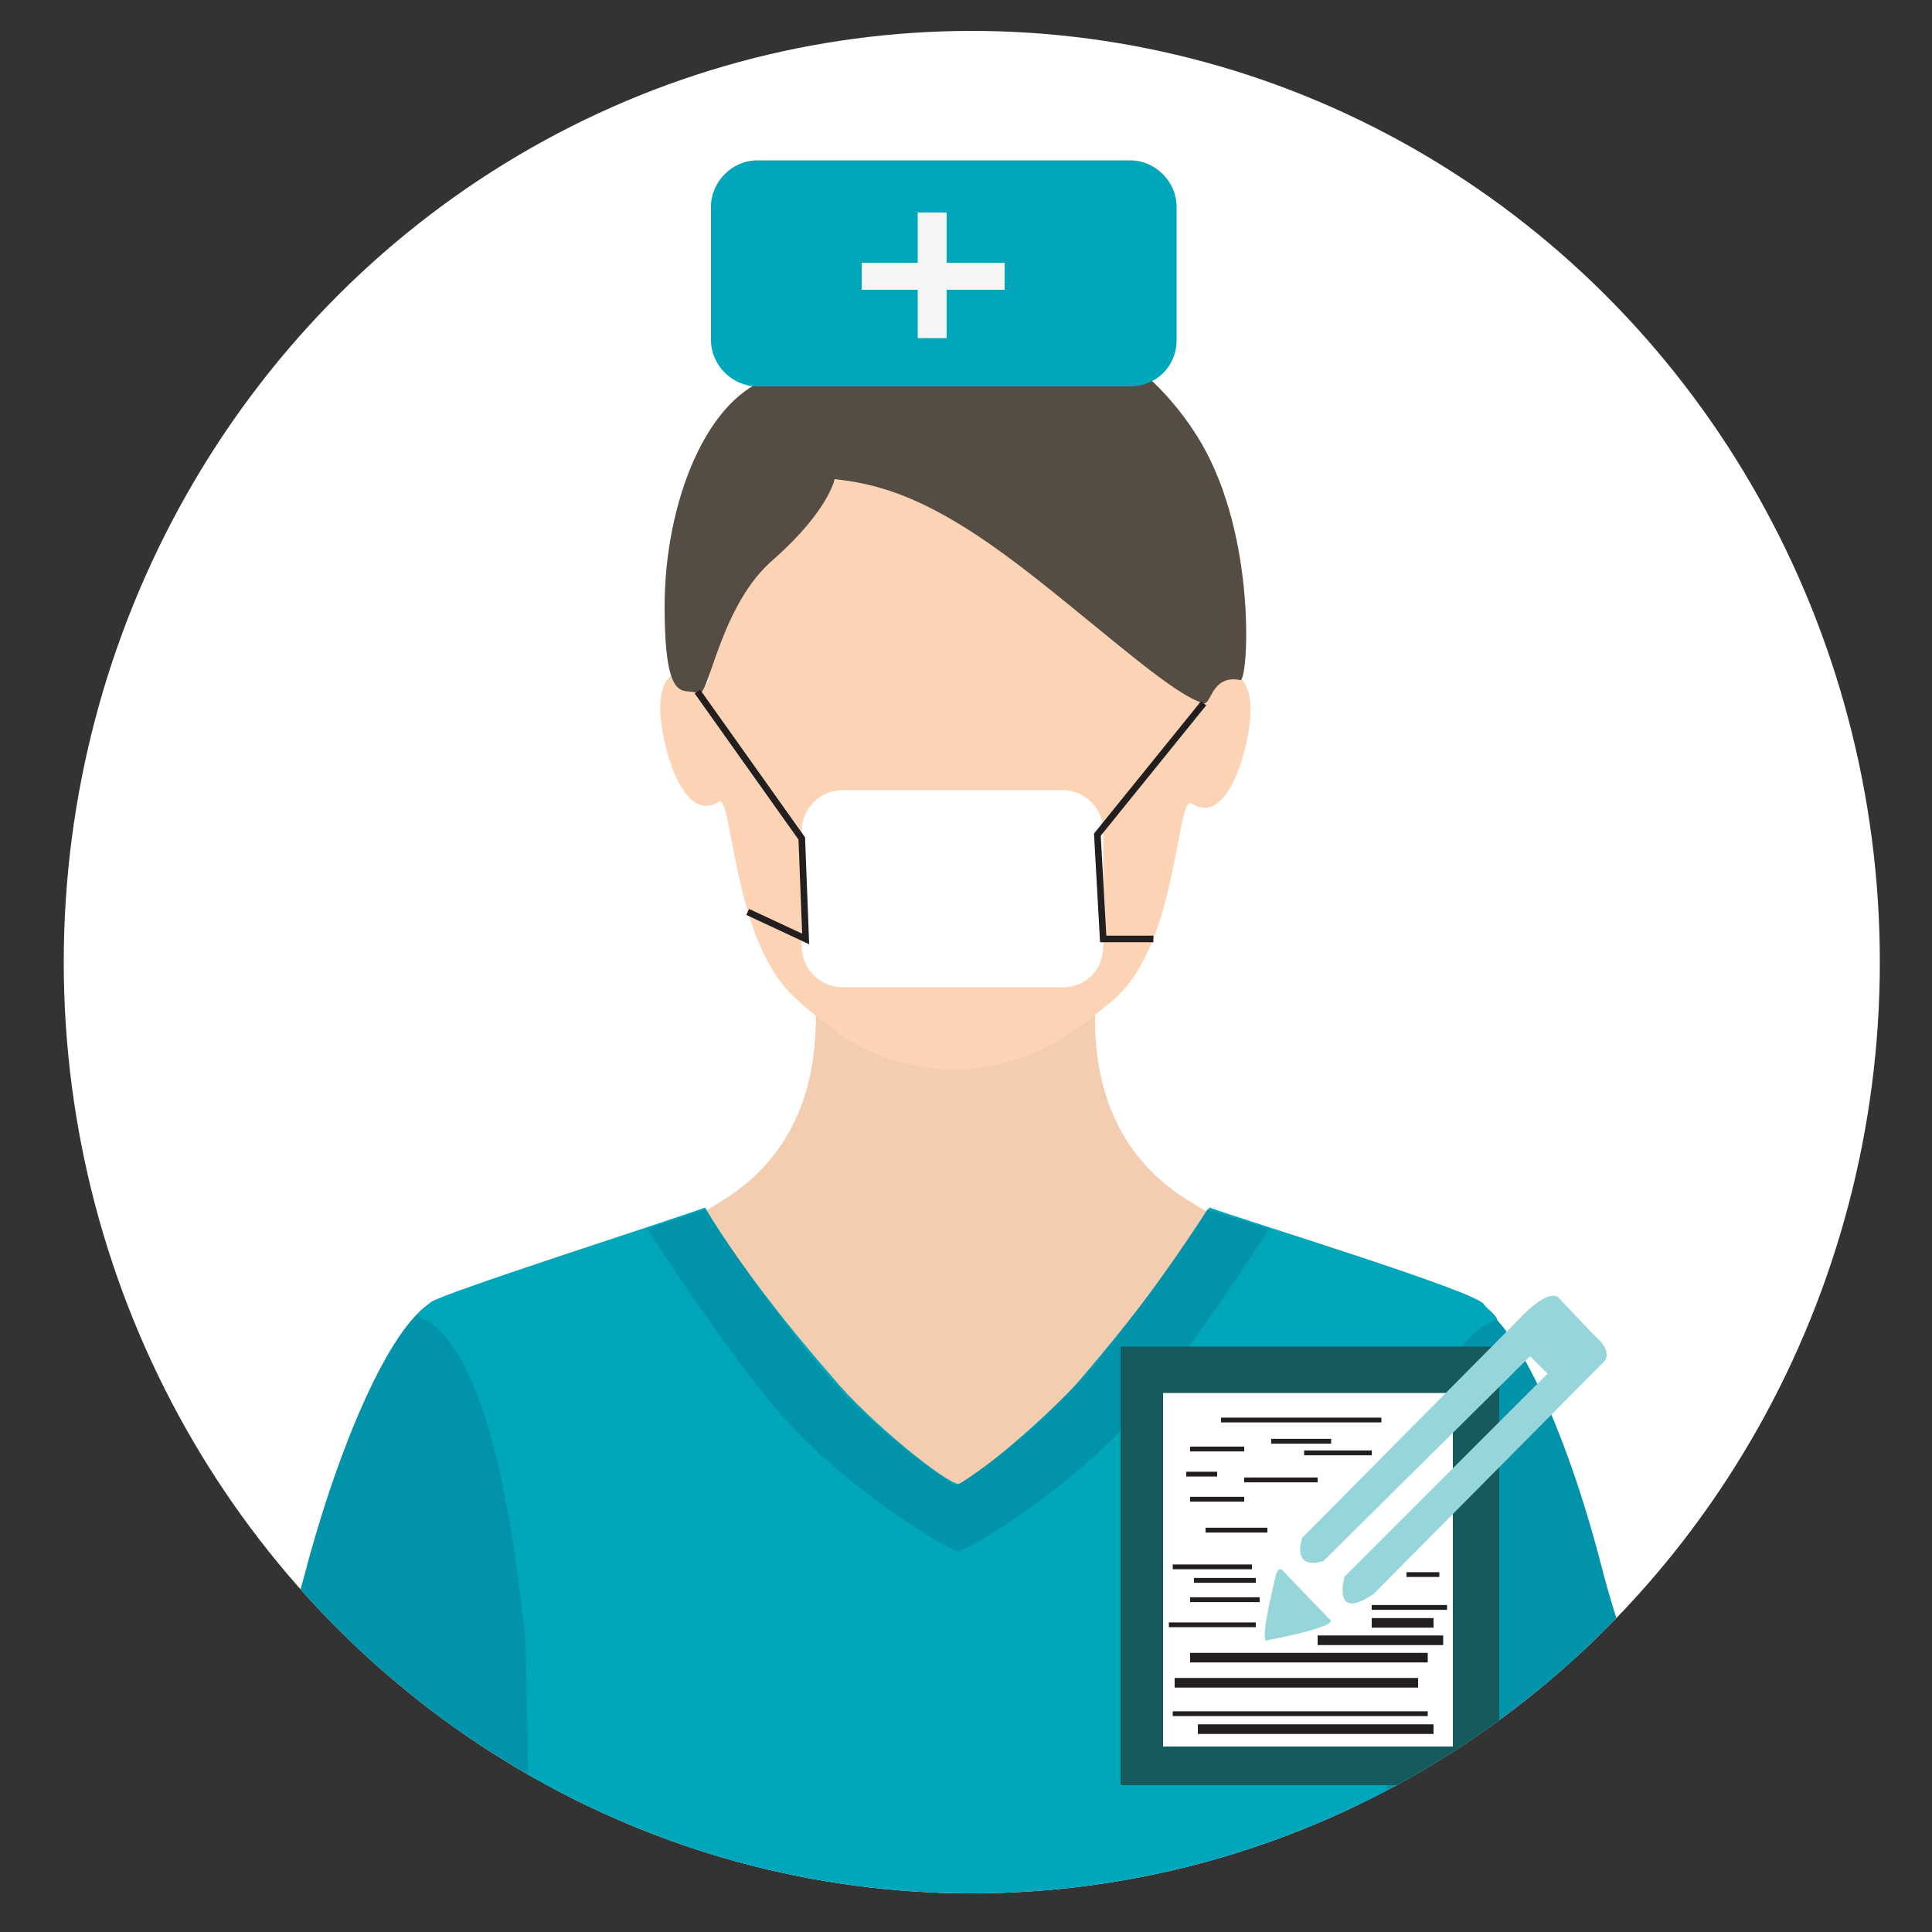 <?xml version="1.0" encoding="utf-8"?>
<!-- Generator: Adobe Illustrator 25.4.1, SVG Export Plug-In . SVG Version: 6.00 Build 0)  -->
<svg version="1.1" id="Layer_1" xmlns="http://www.w3.org/2000/svg" xmlns:xlink="http://www.w3.org/1999/xlink" x="0px" y="0px"
	 viewBox="0 0 100 100" style="enable-background:new 0 0 100 100;" xml:space="preserve">
<rect x="0" y="0" width="100" height="100" fill="#333333" stroke="none"/>
<style type="text/css">
	.st0{clip-path:url(#SVGID_00000018217724895718311730000007602933036506688908_);}
	.st1{fill:#0093AA;}
	.st2{fill:#F4CCAF;}
	.st3{fill:#FCD4B5;}
	.st4{fill:#00A6B9;}
	.st5{fill:#554C44;}
	.st6{clip-path:url(#SVGID_00000018217724895718311730000007602933036506688908_);fill:#FFFFFF;}
	
		.st7{clip-path:url(#SVGID_00000018217724895718311730000007602933036506688908_);fill:none;stroke:#231F20;stroke-width:0.343;stroke-miterlimit:10;}
	.st8{clip-path:url(#SVGID_00000018217724895718311730000007602933036506688908_);fill:#00A6B9;}
	.st9{clip-path:url(#SVGID_00000018217724895718311730000007602933036506688908_);fill:#F5F7F7;}
	.st10{fill:#155B5E;}
	.st11{fill:#FFFFFF;}
	.st12{fill:#96D5D9;}
	.st13{fill:none;stroke:#231F20;stroke-width:0.248;stroke-miterlimit:10;}
	.st14{fill:none;stroke:#231F20;stroke-width:0.497;stroke-miterlimit:10;}
</style>
<g>
	<defs>
		<ellipse id="SVGID_1_" cx="50.3" cy="49.8" rx="47" ry="48.2"/>
	</defs>
	<use xlink:href="#SVGID_1_"  style="overflow:visible;fill:#FFFFFF;"/>
	<clipPath id="SVGID_00000038404231313282749640000014185039701385601180_">
		<use xlink:href="#SVGID_1_"  style="overflow:visible;"/>
	</clipPath>
	<g style="clip-path:url(#SVGID_00000038404231313282749640000014185039701385601180_);">
		<path id="XMLID_2547_" class="st1" d="M28.5,77.5c-2.1-3.6-2.7-11.1-5.7-10.3c-2.2,0.6-5,6.8-6.9,13.8c-1.4,5.5-5.4,15.1-5.7,16.9
			h17.7C29,91.4,30,80,28.5,77.5z"/>
		<path id="XMLID_2488_" class="st1" d="M88.6,98c-0.4-1.8-4.3-11.4-5.7-16.9c-1.8-7-4.6-13.3-6.9-13.8c-3-0.8-3.6,6.7-5.7,10.3
			C68.8,80,69.8,91.4,71,98H88.6z"/>
		<path id="XMLID_2491_" class="st2" d="M33.4,67c-0.4,1,11.2,21.2,15,31h2.1c3.9-10,15.7-31.4,15.3-32.4c-0.5-1.1,1.4-0.1-4.2-3.4
			c-5.6-3.4-4.9-9.4-4.9-11.1H42.2c0,1.7,0.7,7.7-4.9,11.1C31.7,65.6,33.9,65.9,33.4,67z"/>
		<path id="XMLID_4290_" class="st3" d="M57.9,51.5c-0.2,0.2-0.4,0.4-0.7,0.6c-0.7,0.6-1.5,1.2-2.3,1.7c-0.7,0.4-1.5,0.8-2.2,1
			c-0.7,0.2-1.4,0.4-2.2,0.5c-0.9,0.1-1.9,0.1-2.8-0.1c-0.7-0.1-1.5-0.3-2.2-0.6c-0.8-0.3-1.5-0.7-2.2-1.2c-0.8-0.6-1.6-1.2-2.3-1.9
			c-3.1-3-3.1-10.5-3.8-10c-1.7,1.1-2.8-2.3-3-4.3c-0.2-2,0.7-2.9,1.6-2c0.9,0.9,0.9-0.1,1.1-1.2c0.1-0.4,0.2-0.7,0.3-1.1
			c0.2-0.5,0.3-1.1,0.5-1.6c0.3-0.7,0.5-1.3,0.9-1.9c0.4-0.7,0.8-1.4,1.2-2c0.5-0.7,1-1.3,1.7-1.9c0.6-0.6,1.4-1.2,2.1-1.6
			c0.8-0.5,1.7-0.9,2.7-1.2c1.1-0.3,2.2-0.4,3.3-0.4c1.1,0,2.2,0.2,3.2,0.5c0.9,0.3,1.8,0.7,2.6,1.2c0.8,0.5,1.5,1,2.1,1.7
			c0.6,0.6,1.2,1.2,1.6,1.9c0.5,0.6,0.9,1.3,1.2,2c0.3,0.6,0.6,1.3,0.9,1.9c0.2,0.5,0.4,1,0.5,1.6c0.1,0.3,0.2,0.7,0.3,1
			c0.2,1.1,0.2,2.1,1.1,1.2c0.9-0.9,1.8,0,1.6,2c-0.2,2-1.3,5.4-3,4.3C60.9,41,61,48.5,57.9,51.5z"/>
		<path id="XMLID_2496_" class="st4" d="M27.2,84.9c0.2,7.2,0,10.4,0.8,13.1h43c1-4.3,0.9-8.7,0.9-13.6c0.6-5.6,1.7-14.8,5.6-16.1
			c-0.1-0.3-0.6-0.6-0.7-0.8c-0.5-0.7-12.3-4.3-14.2-5c0,0-1.9,3.3-6.6,8.8c-1.7,2-5.9,5.5-6.4,5.5c-0.6,0-4.6-3.2-6.5-5.5
			c-4.8-5.5-6.6-8.8-6.6-8.8c-1.9,0.7-13.5,4.4-14.2,4.9c-0.3,0.3-0.6,0.4-0.7,0.7C25.3,69.5,26.6,79.3,27.2,84.9z"/>
		<path id="XMLID_4287_" class="st1" d="M62.5,62.6c0,0-2.4,3.8-5.5,7.6c-3.3,4.1-7.3,6.6-7.5,6.7c-0.2-0.1-4.2-2.6-7.5-6.7
			c-3.1-3.8-5.5-7.6-5.5-7.6l-3,1c0,0,3.5,5.5,6.4,9c3.4,4.2,9.1,7.6,9.7,7.7v0c0,0,0,0,0,0c0,0,0,0,0,0v0c0.6-0.1,6.3-3.5,9.7-7.7
			c2.9-3.5,6.4-9,6.4-9L62.5,62.6z"/>
		<path id="XMLID_4283_" class="st5" d="M43.2,24.8c2.9,0.3,5.7,1.4,10.5,5.2c3.8,3,7.1,6,8.6,6.4c0.4,0.1,0.4-1.5,1.9-1.2
			c0.4,0.1,0.9-7.4-2.1-12.4c-3.5-5.8-10.3-8.3-16.3-6.5c-3.8,1.1-4,2.8-5.7,3.2c-3.5,0.9-5.7,6.5-5.7,11.9c0,5.4,1.1,4.1,1.7,4.5
			c0.6,0.4,1.1-4.6,4-7C42.9,26.4,43.2,24.8,43.2,24.8z"/>
	</g>
	<path style="clip-path:url(#SVGID_00000038404231313282749640000014185039701385601180_);fill:#FFFFFF;" d="M55,51.1H43.6
		c-1.1,0-2.1-0.9-2.1-2.1v-6c0-1.1,0.9-2.1,2.1-2.1H55c1.1,0,2.1,0.9,2.1,2.1v6C57.1,50.2,56.2,51.1,55,51.1z"/>
	
		<polyline style="clip-path:url(#SVGID_00000038404231313282749640000014185039701385601180_);fill:none;stroke:#231F20;stroke-width:0.343;stroke-miterlimit:10;" points="
		36.1,35.8 41.5,43.4 41.7,48.6 38.7,47.2 	"/>
	
		<polyline style="clip-path:url(#SVGID_00000038404231313282749640000014185039701385601180_);fill:none;stroke:#231F20;stroke-width:0.343;stroke-miterlimit:10;" points="
		62.3,36.4 56.8,43.2 57.1,48.6 59.7,48.6 	"/>
	<path style="clip-path:url(#SVGID_00000038404231313282749640000014185039701385601180_);fill:#00A6B9;" d="M58.5,20H39.2
		c-1.3,0-2.4-1.1-2.4-2.4v-6.9c0-1.3,1.1-2.4,2.4-2.4h19.3c1.3,0,2.4,1.1,2.4,2.4v6.9C60.9,19,59.8,20,58.5,20z"/>
	<polygon style="clip-path:url(#SVGID_00000038404231313282749640000014185039701385601180_);fill:#F5F7F7;" points="52,13.6 
		49,13.6 49,11 47.5,11 47.5,13.6 44.6,13.6 44.6,15 47.5,15 47.5,17.5 49,17.5 49,15 52,15 	"/>
	<g style="clip-path:url(#SVGID_00000038404231313282749640000014185039701385601180_);">
		<rect x="58" y="69.7" class="st10" width="19.6" height="22.7"/>
		<rect x="60.2" y="72.1" class="st11" width="15" height="18.3"/>
		<path class="st12" d="M68.5,80.8l10.7-10.6l0.9,0.9L69.6,81.6c0,0-0.7,2.4,1.5,0.9l11.8-11.9c0,0,0.8-0.5-0.4-1.5l-1.8-1.9
			c0,0-0.4-0.7-2.1,1.1L67.4,79.6C67.4,79.6,66.8,81.3,68.5,80.8z"/>
		<path class="st12" d="M66.4,81.3l2.4,2.5c0,0,0.9,0.3-3.2,1.1c0,0-0.5,0.5,0.4-3.2C66,81.7,66.1,81,66.4,81.3z"/>
		<line class="st13" x1="61.6" y1="75" x2="64.4" y2="75"/>
		<line class="st13" x1="64.4" y1="76.6" x2="68.2" y2="76.6"/>
		<line class="st13" x1="62.4" y1="79.2" x2="65.6" y2="79.2"/>
		<line class="st13" x1="61.6" y1="77.6" x2="64.4" y2="77.6"/>
		<line class="st13" x1="61.4" y1="76.3" x2="63" y2="76.3"/>
		<line class="st13" x1="67.5" y1="75.2" x2="71" y2="75.2"/>
		<line class="st13" x1="63.2" y1="73.5" x2="71.5" y2="73.5"/>
		<line class="st13" x1="65.8" y1="74.6" x2="68.9" y2="74.6"/>
		<line class="st13" x1="60.7" y1="81.1" x2="64.8" y2="81.1"/>
		<line class="st13" x1="61.6" y1="82.8" x2="65.2" y2="82.8"/>
		<line class="st13" x1="61.8" y1="81.8" x2="65" y2="81.8"/>
		<line class="st13" x1="60.5" y1="84.1" x2="65" y2="84.1"/>
		<line class="st14" x1="61.6" y1="85.8" x2="73.9" y2="85.8"/>
		<line class="st14" x1="68.2" y1="84.9" x2="74.7" y2="84.9"/>
		<line class="st13" x1="71" y1="83.2" x2="74.9" y2="83.2"/>
		<line class="st13" x1="72.8" y1="81.5" x2="74.5" y2="81.5"/>
		<line class="st14" x1="71" y1="84" x2="74.2" y2="84"/>
		<line class="st14" x1="60.8" y1="87.1" x2="73.4" y2="87.1"/>
		<line class="st13" x1="60.7" y1="88.7" x2="73.9" y2="88.7"/>
		<line class="st14" x1="62" y1="89.5" x2="74.2" y2="89.5"/>
	</g>
</g>
</svg>
